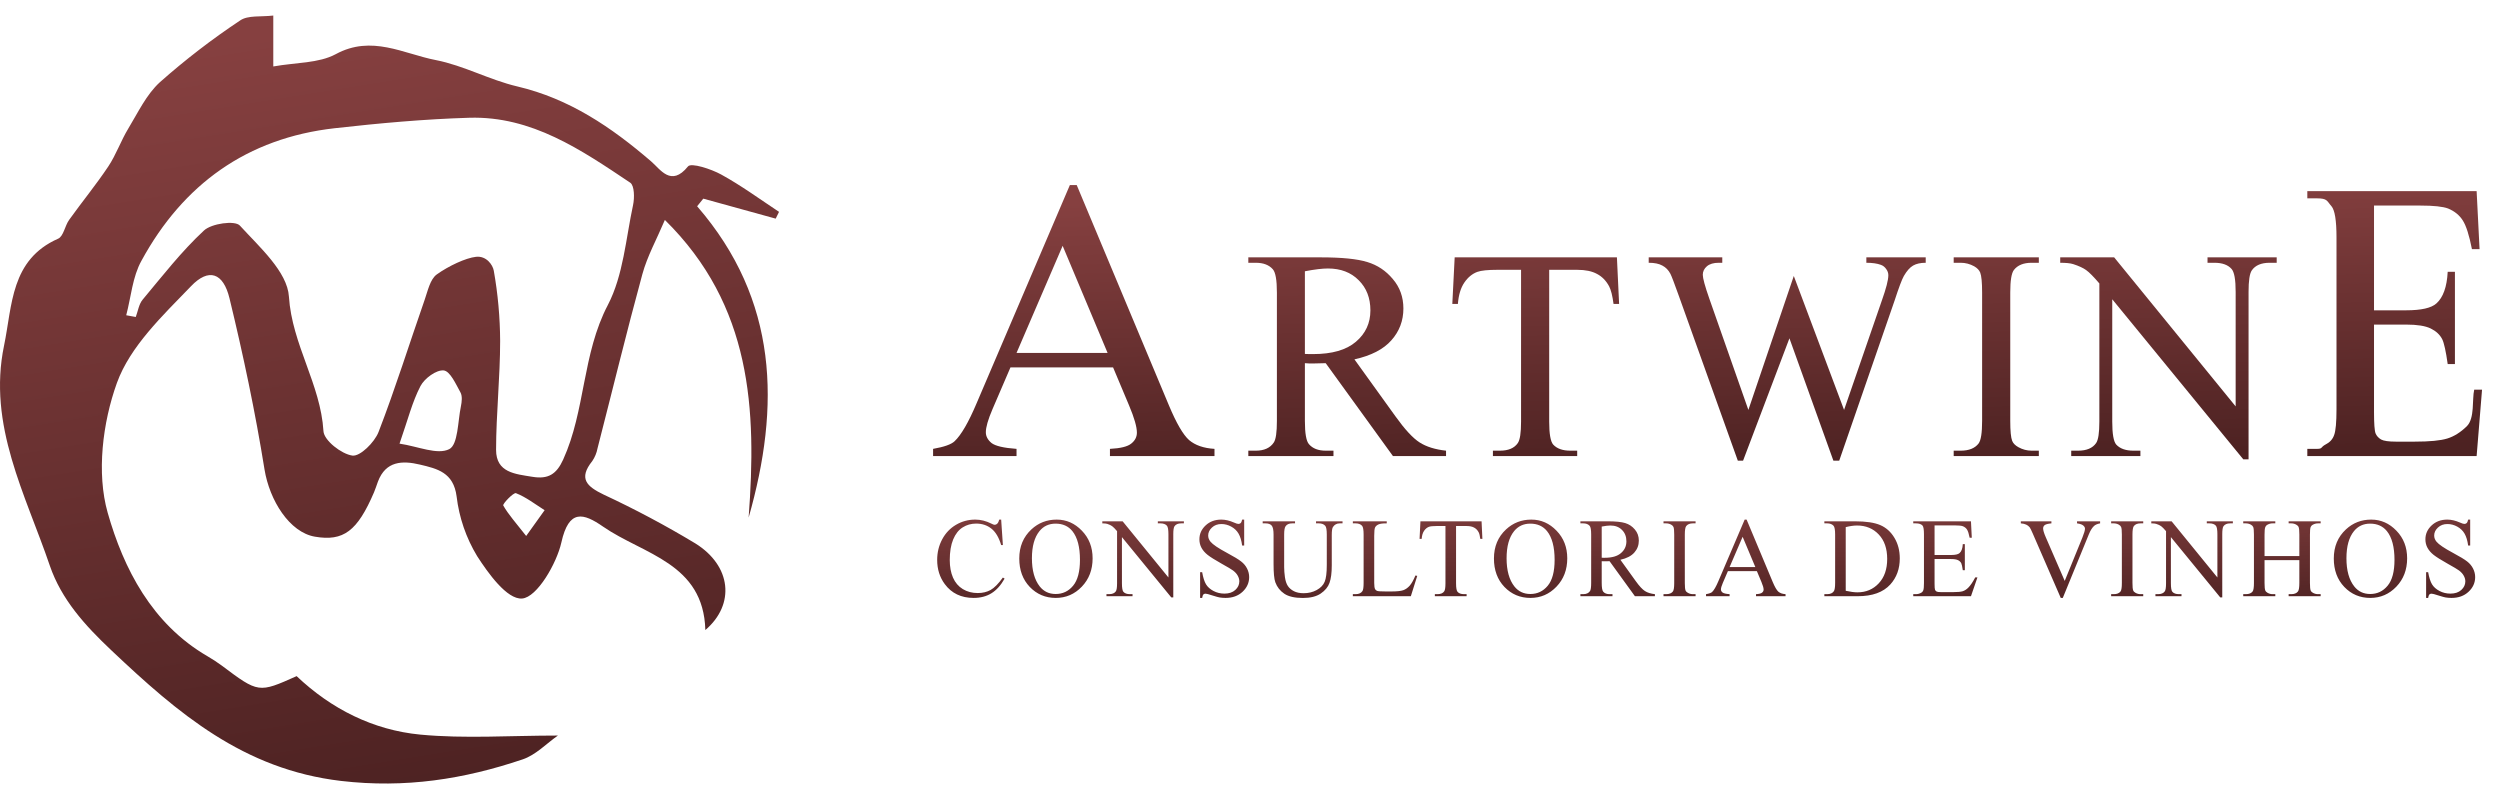 <svg width="137" height="43" viewBox="0 0 137 43" fill="none" xmlns="http://www.w3.org/2000/svg">
<path d="M14.976 0.852V3.642C16.218 3.419 17.463 3.473 18.401 2.967C20.371 1.898 22.102 2.947 23.885 3.293C25.403 3.588 26.826 4.379 28.342 4.735C31.21 5.41 33.501 6.97 35.678 8.84C36.184 9.268 36.771 10.27 37.702 9.12C37.871 8.904 38.969 9.26 39.52 9.563C40.62 10.167 41.638 10.913 42.691 11.61L42.508 11.981L38.54 10.886L38.203 11.303C42.66 16.453 42.765 22.257 41.025 28.364C41.469 22.449 41.204 16.748 36.435 12.053C35.986 13.115 35.47 14.041 35.2 15.031C34.335 18.198 33.562 21.388 32.745 24.566C32.698 24.817 32.6 25.055 32.457 25.266C31.686 26.23 32.155 26.658 33.083 27.105C34.804 27.907 36.482 28.8 38.108 29.781C40.076 31.006 40.302 33.116 38.653 34.526C38.552 30.847 35.259 30.39 33.047 28.858C31.969 28.111 31.173 27.883 30.763 29.727C30.512 30.855 29.439 32.736 28.609 32.799C27.779 32.861 26.741 31.395 26.146 30.474C25.543 29.476 25.159 28.361 25.022 27.203C24.853 25.89 23.964 25.685 23.011 25.459C22.058 25.233 21.139 25.253 20.71 26.395C20.638 26.589 20.577 26.788 20.496 26.979C19.583 29.108 18.821 29.678 17.257 29.41C15.865 29.172 14.772 27.424 14.495 25.724C13.989 22.577 13.329 19.448 12.577 16.35C12.239 14.947 11.441 14.663 10.465 15.687C8.911 17.297 7.129 18.984 6.406 20.986C5.621 23.166 5.284 25.923 5.9 28.094C6.77 31.159 8.324 34.192 11.367 35.96C11.635 36.115 11.894 36.284 12.143 36.467C14.168 37.985 14.168 37.985 16.255 37.052C18.146 38.847 20.449 40.011 23.038 40.257C25.473 40.488 27.948 40.308 30.573 40.308C29.957 40.736 29.366 41.371 28.642 41.614C25.417 42.702 22.208 43.205 18.689 42.795C13.338 42.165 9.748 39.083 6.107 35.642C4.641 34.26 3.367 32.844 2.733 31.006C1.404 27.097 -0.688 23.309 0.223 18.933C0.68 16.73 0.577 14.231 3.187 13.079C3.48 12.949 3.555 12.374 3.789 12.048C4.494 11.063 5.265 10.125 5.937 9.118C6.367 8.47 6.625 7.713 7.03 7.045C7.563 6.166 8.025 5.175 8.763 4.504C10.15 3.275 11.62 2.144 13.164 1.118C13.591 0.826 14.294 0.933 14.976 0.852ZM6.917 17.276L7.44 17.371C7.561 17.05 7.609 16.669 7.818 16.419C8.901 15.124 9.945 13.776 11.177 12.632C11.593 12.244 12.876 12.067 13.144 12.361C14.222 13.541 15.745 14.891 15.833 16.253C16.002 18.884 17.57 21.049 17.726 23.63C17.758 24.136 18.708 24.882 19.31 24.966C19.733 25.025 20.524 24.241 20.744 23.675C21.667 21.287 22.431 18.835 23.274 16.421C23.443 15.935 23.57 15.309 23.932 15.041C24.579 14.578 25.518 14.135 26.087 14.073C26.655 14.01 27.006 14.518 27.06 14.837C27.285 16.106 27.401 17.393 27.408 18.682C27.408 20.672 27.188 22.662 27.185 24.651C27.185 25.904 28.234 25.975 29.182 26.13C30.036 26.27 30.493 25.995 30.861 25.187C32.089 22.488 31.898 19.407 33.314 16.706C34.157 15.085 34.296 13.079 34.692 11.235C34.777 10.844 34.767 10.166 34.537 10.012C31.851 8.214 29.139 6.351 25.719 6.453C23.258 6.527 20.793 6.751 18.345 7.026C13.545 7.568 10.033 10.097 7.75 14.292C7.261 15.169 7.182 16.273 6.917 17.276ZM21.894 24.311C22.918 24.465 23.971 24.941 24.619 24.613C25.105 24.367 25.085 23.095 25.257 22.27C25.309 22.022 25.344 21.705 25.233 21.504C24.98 21.047 24.665 20.335 24.315 20.3C23.91 20.258 23.263 20.735 23.042 21.157C22.593 22.02 22.358 22.98 21.894 24.311ZM28.833 29.373L29.845 27.959C29.329 27.633 28.833 27.245 28.276 27.026C28.142 26.974 27.532 27.615 27.578 27.701C27.865 28.205 28.27 28.647 28.833 29.369V29.373Z" fill="url(#paint0_linear_549_12277)"/>
<path d="M60.996 20.132H55.374L54.388 22.424C54.146 22.988 54.024 23.409 54.024 23.688C54.024 23.909 54.128 24.105 54.335 24.277C54.549 24.441 55.006 24.548 55.706 24.598V24.994H51.133V24.598C51.74 24.491 52.132 24.352 52.311 24.18C52.675 23.837 53.078 23.141 53.521 22.092L58.629 10.141H59.004L64.059 22.22C64.466 23.191 64.833 23.823 65.162 24.116C65.497 24.401 65.961 24.562 66.554 24.598V24.994H60.825V24.598C61.403 24.569 61.792 24.473 61.992 24.309C62.199 24.145 62.302 23.945 62.302 23.709C62.302 23.395 62.16 22.899 61.874 22.22L60.996 20.132ZM60.696 19.34L58.233 13.471L55.706 19.34H60.696Z" fill="url(#paint1_linear_549_12277)"/>
<path d="M79.243 24.994H76.335L72.649 19.902C72.376 19.913 72.153 19.918 71.982 19.918C71.912 19.918 71.838 19.918 71.757 19.918C71.677 19.913 71.594 19.907 71.508 19.902V23.067C71.508 23.752 71.583 24.177 71.733 24.343C71.936 24.579 72.242 24.697 72.649 24.697H73.074V24.994H68.408V24.697H68.817C69.278 24.697 69.607 24.547 69.805 24.247C69.918 24.081 69.974 23.688 69.974 23.067V16.031C69.974 15.345 69.899 14.919 69.749 14.754C69.54 14.518 69.23 14.4 68.817 14.4H68.408V14.103H72.376C73.532 14.103 74.384 14.189 74.93 14.36C75.481 14.526 75.947 14.836 76.327 15.292C76.713 15.742 76.906 16.28 76.906 16.906C76.906 17.575 76.686 18.156 76.247 18.649C75.813 19.142 75.138 19.49 74.223 19.693L76.472 22.817C76.986 23.535 77.428 24.012 77.797 24.247C78.166 24.483 78.648 24.633 79.243 24.697V24.994ZM71.508 19.396C71.61 19.396 71.698 19.399 71.773 19.404C71.848 19.404 71.91 19.404 71.958 19.404C72.997 19.404 73.778 19.179 74.303 18.729C74.833 18.279 75.098 17.707 75.098 17.011C75.098 16.331 74.884 15.779 74.456 15.356C74.033 14.928 73.471 14.713 72.769 14.713C72.459 14.713 72.038 14.764 71.508 14.866V19.396Z" fill="url(#paint2_linear_549_12277)"/>
<path d="M88.607 14.103L88.727 16.657H88.422C88.363 16.207 88.283 15.886 88.181 15.693C88.015 15.383 87.793 15.155 87.515 15.011C87.242 14.861 86.88 14.786 86.43 14.786H84.896V23.107C84.896 23.776 84.969 24.194 85.113 24.36C85.317 24.584 85.63 24.697 86.053 24.697H86.43V24.994H81.812V24.697H82.198C82.658 24.697 82.985 24.558 83.177 24.279C83.295 24.108 83.354 23.717 83.354 23.107V14.786H82.045C81.536 14.786 81.175 14.823 80.961 14.898C80.682 15 80.444 15.195 80.246 15.484C80.048 15.774 79.93 16.165 79.892 16.657H79.587L79.716 14.103H88.607Z" fill="url(#paint3_linear_549_12277)"/>
<path d="M111.728 24.697V24.994H107.062V24.697H107.448C107.897 24.697 108.224 24.566 108.427 24.303C108.556 24.132 108.62 23.72 108.62 23.067V16.031C108.62 15.479 108.585 15.115 108.516 14.938C108.462 14.804 108.352 14.689 108.186 14.593C107.951 14.464 107.705 14.4 107.448 14.4H107.062V14.103H111.728V14.4H111.335C110.891 14.4 110.567 14.531 110.363 14.794C110.229 14.965 110.162 15.377 110.162 16.031V23.067C110.162 23.618 110.197 23.982 110.267 24.159C110.32 24.293 110.433 24.408 110.604 24.504C110.834 24.633 111.078 24.697 111.335 24.697H111.728Z" fill="url(#paint4_linear_549_12277)"/>
<path d="M112.9 14.103H115.856L122.514 22.271V15.99C122.514 15.321 122.439 14.903 122.289 14.738C122.091 14.513 121.778 14.4 121.35 14.4H120.972V14.103H124.763V14.4H124.378C123.917 14.4 123.59 14.539 123.398 14.818C123.28 14.989 123.221 15.38 123.221 15.99V25.171H122.932L115.751 16.4V23.107C115.751 23.776 115.824 24.194 115.968 24.36C116.172 24.584 116.485 24.697 116.908 24.697H117.294V24.994H113.503V24.697H113.88C114.346 24.697 114.675 24.558 114.868 24.279C114.986 24.108 115.045 23.717 115.045 23.107V15.533C114.729 15.163 114.488 14.919 114.322 14.802C114.161 14.684 113.923 14.574 113.607 14.472C113.452 14.424 113.216 14.4 112.9 14.4V14.103Z" fill="url(#paint5_linear_549_12277)"/>
<path d="M130.096 11.265V17.005H131.853C132.681 17.005 133.235 16.88 133.513 16.63C133.884 16.302 134.091 15.724 134.134 14.895H134.53V19.95H134.134C134.034 19.243 133.934 18.79 133.834 18.59C133.706 18.34 133.495 18.144 133.202 18.001C132.91 17.858 132.46 17.787 131.853 17.787H130.096V22.574C130.096 23.216 130.125 23.609 130.182 23.752C130.239 23.887 130.339 23.998 130.482 24.084C130.625 24.162 130.896 24.202 131.296 24.202H132.324C133.145 24.202 133.741 24.145 134.113 24.03C134.484 23.916 134.841 23.691 135.184 23.356C135.626 22.913 135.462 21.886 135.587 21.353H136.016L135.719 24.994H126.441V24.598H126.955C127.298 24.598 127.144 24.516 127.451 24.352C127.68 24.237 127.833 24.066 127.912 23.837C127.997 23.609 128.04 23.141 128.04 22.435V13C128.04 12.079 127.947 11.511 127.762 11.297C127.505 11.012 127.555 10.869 126.955 10.869H126.441V10.473H135.719L135.88 13.653H135.462C135.312 12.889 135.144 12.364 134.959 12.079C134.78 11.793 134.513 11.576 134.156 11.426C133.87 11.319 133.367 11.265 132.646 11.265H130.096Z" fill="url(#paint6_linear_549_12277)"/>
<path d="M105.529 14.103V14.4C105.245 14.4 105.015 14.451 104.838 14.553C104.661 14.655 104.493 14.845 104.332 15.123C104.225 15.31 104.056 15.758 103.826 16.464L100.79 25.243H100.469L98.061 18.539L95.521 25.243H95.232L91.995 16.199C91.754 15.525 91.602 15.126 91.537 15.002C91.43 14.799 91.283 14.649 91.096 14.553C90.914 14.451 90.665 14.4 90.349 14.4V14.103H94.381V14.4H94.188C93.904 14.4 93.687 14.464 93.537 14.593C93.388 14.721 93.313 14.877 93.313 15.059C93.313 15.246 93.43 15.677 93.666 16.352L95.811 22.464L98.3 15.123L101.055 22.464L103.127 16.464C103.363 15.8 103.481 15.34 103.481 15.083C103.481 14.96 103.441 14.845 103.36 14.738C103.285 14.63 103.189 14.555 103.071 14.513C102.868 14.438 102.603 14.4 102.276 14.4V14.103H105.529Z" fill="url(#paint7_linear_549_12277)"/>
<path d="M54.864 28.474L54.958 29.87H54.864C54.739 29.452 54.56 29.151 54.328 28.968C54.096 28.784 53.818 28.692 53.493 28.692C53.221 28.692 52.975 28.762 52.755 28.901C52.535 29.038 52.361 29.258 52.234 29.561C52.109 29.864 52.047 30.24 52.047 30.69C52.047 31.061 52.106 31.383 52.225 31.655C52.344 31.927 52.523 32.136 52.761 32.282C53.001 32.427 53.274 32.499 53.581 32.499C53.847 32.499 54.082 32.443 54.286 32.33C54.49 32.215 54.714 31.988 54.958 31.649L55.052 31.709C54.846 32.075 54.606 32.342 54.331 32.511C54.057 32.681 53.731 32.766 53.354 32.766C52.674 32.766 52.148 32.514 51.774 32.009C51.496 31.634 51.357 31.192 51.357 30.684C51.357 30.274 51.449 29.898 51.632 29.555C51.816 29.212 52.068 28.947 52.389 28.759C52.712 28.569 53.063 28.474 53.445 28.474C53.741 28.474 54.034 28.547 54.322 28.692C54.407 28.737 54.468 28.759 54.504 28.759C54.559 28.759 54.606 28.74 54.646 28.701C54.699 28.647 54.736 28.571 54.758 28.474H54.864ZM57.905 28.474C58.438 28.474 58.899 28.677 59.288 29.083C59.679 29.486 59.875 29.991 59.875 30.596C59.875 31.219 59.678 31.737 59.285 32.148C58.892 32.56 58.416 32.766 57.857 32.766C57.292 32.766 56.817 32.565 56.431 32.163C56.048 31.762 55.856 31.242 55.856 30.605C55.856 29.953 56.078 29.422 56.522 29.01C56.907 28.653 57.368 28.474 57.905 28.474ZM57.848 28.695C57.48 28.695 57.186 28.832 56.964 29.104C56.688 29.443 56.549 29.939 56.549 30.593C56.549 31.263 56.693 31.778 56.979 32.139C57.199 32.414 57.489 32.551 57.851 32.551C58.236 32.551 58.554 32.401 58.804 32.1C59.056 31.799 59.182 31.325 59.182 30.678C59.182 29.976 59.044 29.452 58.768 29.107C58.546 28.833 58.239 28.695 57.848 28.695ZM60.407 28.568H61.521L64.03 31.646V29.279C64.03 29.027 64.002 28.87 63.945 28.807C63.87 28.723 63.752 28.68 63.591 28.68H63.449V28.568H64.877V28.68H64.732C64.558 28.68 64.435 28.733 64.363 28.838C64.318 28.902 64.296 29.049 64.296 29.279V32.739H64.187L61.482 29.434V31.961C61.482 32.213 61.509 32.37 61.563 32.433C61.64 32.517 61.758 32.56 61.917 32.56H62.063V32.672H60.634V32.56H60.777C60.952 32.56 61.076 32.508 61.149 32.403C61.193 32.338 61.215 32.191 61.215 31.961V29.107C61.096 28.968 61.006 28.876 60.943 28.832C60.883 28.787 60.793 28.746 60.674 28.707C60.615 28.689 60.526 28.68 60.407 28.68V28.568ZM68.181 28.474V29.894H68.069C68.033 29.622 67.968 29.405 67.873 29.243C67.78 29.082 67.647 28.954 67.473 28.859C67.3 28.764 67.12 28.717 66.935 28.717C66.725 28.717 66.551 28.781 66.414 28.91C66.277 29.037 66.208 29.183 66.208 29.346C66.208 29.471 66.252 29.585 66.338 29.688C66.463 29.839 66.761 30.041 67.231 30.293C67.615 30.499 67.876 30.657 68.015 30.768C68.156 30.877 68.264 31.006 68.339 31.156C68.415 31.305 68.454 31.461 68.454 31.625C68.454 31.936 68.333 32.204 68.091 32.43C67.85 32.654 67.541 32.766 67.162 32.766C67.043 32.766 66.931 32.757 66.826 32.739C66.763 32.728 66.633 32.692 66.435 32.63C66.24 32.565 66.115 32.533 66.063 32.533C66.013 32.533 65.972 32.548 65.942 32.578C65.914 32.608 65.893 32.671 65.879 32.766H65.766V31.358H65.879C65.931 31.653 66.001 31.874 66.09 32.021C66.179 32.166 66.314 32.288 66.496 32.384C66.679 32.481 66.88 32.53 67.098 32.53C67.35 32.53 67.549 32.463 67.694 32.33C67.841 32.197 67.915 32.039 67.915 31.858C67.915 31.757 67.887 31.655 67.83 31.552C67.776 31.449 67.69 31.354 67.573 31.265C67.494 31.204 67.28 31.076 66.928 30.88C66.578 30.683 66.327 30.525 66.178 30.408C66.031 30.291 65.919 30.162 65.842 30.021C65.766 29.88 65.727 29.724 65.727 29.555C65.727 29.26 65.84 29.007 66.066 28.795C66.292 28.581 66.579 28.474 66.928 28.474C67.146 28.474 67.377 28.528 67.622 28.635C67.734 28.685 67.814 28.711 67.861 28.711C67.913 28.711 67.955 28.695 67.988 28.665C68.022 28.633 68.049 28.569 68.069 28.474H68.181ZM72.118 28.68V28.568H73.571V28.68H73.416C73.255 28.68 73.131 28.748 73.044 28.883C73.002 28.946 72.981 29.091 72.981 29.319V30.983C72.981 31.395 72.939 31.715 72.856 31.943C72.776 32.169 72.615 32.363 72.375 32.527C72.137 32.688 71.812 32.769 71.401 32.769C70.953 32.769 70.613 32.691 70.381 32.536C70.149 32.38 69.985 32.172 69.888 31.909C69.823 31.73 69.791 31.393 69.791 30.898V29.295C69.791 29.042 69.756 28.877 69.685 28.798C69.617 28.72 69.504 28.68 69.349 28.68H69.195V28.568H70.968V28.68H70.811C70.641 28.68 70.52 28.734 70.448 28.841C70.397 28.913 70.372 29.065 70.372 29.295V31.083C70.372 31.242 70.386 31.425 70.414 31.631C70.445 31.837 70.498 31.997 70.575 32.112C70.651 32.227 70.761 32.322 70.905 32.397C71.05 32.471 71.227 32.508 71.437 32.508C71.706 32.508 71.946 32.45 72.157 32.333C72.369 32.216 72.514 32.067 72.59 31.885C72.669 31.701 72.708 31.392 72.708 30.956V29.295C72.708 29.038 72.68 28.878 72.624 28.814C72.545 28.725 72.428 28.68 72.272 28.68H72.118ZM77.565 31.537L77.665 31.558L77.314 32.672H74.136V32.56H74.291C74.464 32.56 74.588 32.503 74.663 32.39C74.705 32.326 74.726 32.177 74.726 31.943V29.295C74.726 29.038 74.698 28.878 74.642 28.814C74.563 28.725 74.446 28.68 74.291 28.68H74.136V28.568H75.994V28.68C75.776 28.678 75.623 28.698 75.534 28.741C75.448 28.783 75.388 28.837 75.356 28.901C75.323 28.966 75.307 29.12 75.307 29.364V31.943C75.307 32.11 75.323 32.225 75.356 32.288C75.38 32.33 75.417 32.361 75.468 32.381C75.518 32.401 75.676 32.412 75.94 32.412H76.24C76.554 32.412 76.775 32.388 76.902 32.342C77.029 32.296 77.145 32.214 77.25 32.097C77.355 31.978 77.46 31.791 77.565 31.537ZM81.19 28.568L81.235 29.531H81.12C81.098 29.361 81.068 29.24 81.03 29.168C80.967 29.05 80.883 28.965 80.778 28.91C80.675 28.854 80.539 28.826 80.37 28.826H79.792V31.961C79.792 32.213 79.819 32.37 79.874 32.433C79.95 32.517 80.068 32.56 80.228 32.56H80.37V32.672H78.63V32.56H78.775C78.949 32.56 79.072 32.508 79.144 32.403C79.189 32.338 79.211 32.191 79.211 31.961V28.826H78.718C78.526 28.826 78.39 28.84 78.309 28.868C78.204 28.906 78.114 28.98 78.04 29.089C77.965 29.198 77.921 29.345 77.907 29.531H77.792L77.84 28.568H81.19ZM83.916 28.474C84.449 28.474 84.91 28.677 85.299 29.083C85.691 29.486 85.886 29.991 85.886 30.596C85.886 31.219 85.69 31.737 85.296 32.148C84.903 32.56 84.427 32.766 83.868 32.766C83.303 32.766 82.828 32.565 82.442 32.163C82.059 31.762 81.868 31.242 81.868 30.605C81.868 29.953 82.089 29.422 82.533 29.01C82.919 28.653 83.38 28.474 83.916 28.474ZM83.859 28.695C83.492 28.695 83.197 28.832 82.975 29.104C82.699 29.443 82.561 29.939 82.561 30.593C82.561 31.263 82.704 31.778 82.99 32.139C83.21 32.414 83.501 32.551 83.862 32.551C84.247 32.551 84.565 32.401 84.815 32.1C85.067 31.799 85.193 31.325 85.193 30.678C85.193 29.976 85.055 29.452 84.779 29.107C84.557 28.833 84.25 28.695 83.859 28.695ZM90.689 32.672H89.593L88.204 30.753C88.101 30.757 88.017 30.759 87.953 30.759C87.927 30.759 87.898 30.759 87.868 30.759C87.838 30.757 87.807 30.755 87.774 30.753V31.946C87.774 32.204 87.802 32.364 87.859 32.427C87.936 32.516 88.051 32.56 88.204 32.56H88.364V32.672H86.606V32.56H86.76C86.934 32.56 87.058 32.503 87.133 32.39C87.175 32.328 87.196 32.18 87.196 31.946V29.295C87.196 29.036 87.168 28.876 87.112 28.814C87.033 28.725 86.916 28.68 86.76 28.68H86.606V28.568H88.101C88.537 28.568 88.858 28.601 89.064 28.665C89.271 28.728 89.447 28.845 89.59 29.016C89.735 29.186 89.808 29.388 89.808 29.625C89.808 29.877 89.725 30.096 89.56 30.281C89.396 30.467 89.142 30.598 88.797 30.675L89.644 31.852C89.838 32.122 90.005 32.302 90.144 32.39C90.283 32.479 90.465 32.536 90.689 32.56V32.672ZM87.774 30.563C87.813 30.563 87.846 30.564 87.874 30.566C87.902 30.566 87.926 30.566 87.944 30.566C88.335 30.566 88.63 30.481 88.827 30.311C89.027 30.142 89.127 29.926 89.127 29.664C89.127 29.408 89.046 29.2 88.885 29.04C88.725 28.879 88.514 28.798 88.249 28.798C88.132 28.798 87.974 28.817 87.774 28.856V30.563ZM92.918 32.56V32.672H91.16V32.56H91.305C91.475 32.56 91.598 32.511 91.675 32.412C91.723 32.347 91.747 32.192 91.747 31.946V29.295C91.747 29.087 91.734 28.95 91.708 28.883C91.688 28.833 91.647 28.789 91.584 28.753C91.495 28.704 91.402 28.68 91.305 28.68H91.16V28.568H92.918V28.68H92.77C92.603 28.68 92.481 28.73 92.404 28.829C92.354 28.893 92.328 29.049 92.328 29.295V31.946C92.328 32.153 92.341 32.291 92.368 32.357C92.388 32.408 92.43 32.451 92.495 32.487C92.582 32.536 92.673 32.56 92.77 32.56H92.918ZM96.277 31.298H94.689L94.41 31.946C94.341 32.105 94.307 32.224 94.307 32.303C94.307 32.365 94.336 32.421 94.395 32.469C94.456 32.516 94.585 32.546 94.782 32.56V32.672H93.49V32.56C93.662 32.53 93.772 32.49 93.823 32.442C93.926 32.345 94.04 32.148 94.165 31.852L95.608 28.474H95.714L97.143 31.888C97.258 32.163 97.362 32.341 97.454 32.424C97.549 32.504 97.68 32.55 97.848 32.56V32.672H96.229V32.56C96.392 32.552 96.502 32.525 96.559 32.478C96.617 32.432 96.646 32.375 96.646 32.309C96.646 32.22 96.606 32.08 96.525 31.888L96.277 31.298ZM96.192 31.074L95.496 29.416L94.782 31.074H96.192ZM99.975 32.672V32.56H100.129C100.302 32.56 100.425 32.504 100.498 32.394C100.542 32.327 100.565 32.178 100.565 31.946V29.295C100.565 29.038 100.536 28.878 100.48 28.814C100.401 28.725 100.284 28.68 100.129 28.68H99.975V28.568H101.645C102.258 28.568 102.724 28.638 103.043 28.777C103.364 28.916 103.621 29.148 103.815 29.473C104.01 29.798 104.108 30.173 104.108 30.599C104.108 31.17 103.935 31.647 103.588 32.03C103.198 32.458 102.605 32.672 101.808 32.672H99.975ZM101.146 32.375C101.402 32.432 101.617 32.46 101.79 32.46C102.258 32.46 102.647 32.296 102.955 31.967C103.264 31.638 103.418 31.192 103.418 30.629C103.418 30.062 103.264 29.615 102.955 29.289C102.647 28.962 102.25 28.798 101.766 28.798C101.584 28.798 101.378 28.828 101.146 28.886V32.375ZM106.014 28.792V30.414H106.916C107.15 30.414 107.307 30.379 107.385 30.308C107.49 30.216 107.549 30.052 107.561 29.818H107.673V31.247H107.561C107.533 31.047 107.504 30.919 107.476 30.862C107.44 30.792 107.38 30.736 107.298 30.696C107.215 30.655 107.088 30.635 106.916 30.635H106.014V31.988C106.014 32.169 106.023 32.281 106.039 32.321C106.055 32.359 106.083 32.39 106.123 32.415C106.164 32.437 106.24 32.448 106.353 32.448H107.049C107.281 32.448 107.45 32.432 107.555 32.4C107.66 32.367 107.761 32.304 107.857 32.209C107.983 32.084 108.111 31.895 108.242 31.643H108.363L108.009 32.672H104.846V32.56H104.992C105.088 32.56 105.18 32.537 105.267 32.49C105.332 32.458 105.375 32.41 105.397 32.345C105.421 32.281 105.433 32.148 105.433 31.949V29.282C105.433 29.022 105.407 28.862 105.355 28.801C105.282 28.721 105.161 28.68 104.992 28.68H104.846V28.568H108.009L108.054 29.467H107.936C107.894 29.251 107.846 29.103 107.794 29.022C107.743 28.942 107.668 28.88 107.567 28.838C107.486 28.807 107.344 28.792 107.14 28.792H106.014ZM115.086 28.568V28.68C114.941 28.706 114.831 28.753 114.756 28.82C114.65 28.918 114.555 29.07 114.472 29.273L113.041 32.766H112.929L111.391 29.228C111.313 29.047 111.257 28.936 111.225 28.895C111.174 28.833 111.112 28.784 111.037 28.75C110.965 28.714 110.866 28.69 110.741 28.68V28.568H112.417V28.68C112.228 28.698 112.105 28.731 112.048 28.777C111.992 28.823 111.963 28.883 111.963 28.956C111.963 29.057 112.01 29.214 112.103 29.428L113.147 31.834L114.115 29.458C114.21 29.224 114.257 29.062 114.257 28.971C114.257 28.912 114.228 28.857 114.169 28.804C114.111 28.75 114.012 28.712 113.873 28.689C113.863 28.687 113.846 28.684 113.821 28.68V28.568H115.086ZM117.449 32.56V32.672H115.691V32.56H115.836C116.006 32.56 116.129 32.511 116.206 32.412C116.254 32.347 116.278 32.192 116.278 31.946V29.295C116.278 29.087 116.265 28.95 116.239 28.883C116.219 28.833 116.177 28.789 116.115 28.753C116.026 28.704 115.933 28.68 115.836 28.68H115.691V28.568H117.449V28.68H117.301C117.134 28.68 117.012 28.73 116.935 28.829C116.885 28.893 116.859 29.049 116.859 29.295V31.946C116.859 32.153 116.872 32.291 116.899 32.357C116.919 32.408 116.961 32.451 117.026 32.487C117.113 32.536 117.204 32.56 117.301 32.56H117.449ZM117.891 28.568H119.005L121.513 31.646V29.279C121.513 29.027 121.485 28.87 121.429 28.807C121.354 28.723 121.236 28.68 121.074 28.68H120.932V28.568H122.361V28.68H122.215C122.042 28.68 121.919 28.733 121.846 28.838C121.802 28.902 121.78 29.049 121.78 29.279V32.739H121.671L118.965 29.434V31.961C118.965 32.213 118.992 32.37 119.047 32.433C119.124 32.517 119.242 32.56 119.401 32.56H119.546V32.672H118.118V32.56H118.26C118.436 32.56 118.56 32.508 118.632 32.403C118.677 32.338 118.699 32.191 118.699 31.961V29.107C118.58 28.968 118.489 28.876 118.427 28.832C118.366 28.787 118.276 28.746 118.157 28.707C118.099 28.689 118.01 28.68 117.891 28.68V28.568ZM124.097 30.472H126.004V29.298C126.004 29.088 125.991 28.95 125.964 28.883C125.944 28.833 125.902 28.789 125.837 28.753C125.751 28.704 125.659 28.68 125.562 28.68H125.417V28.568H127.172V28.68H127.027C126.93 28.68 126.838 28.703 126.751 28.75C126.687 28.782 126.642 28.832 126.618 28.898C126.596 28.963 126.585 29.096 126.585 29.298V31.946C126.585 32.153 126.598 32.291 126.624 32.357C126.644 32.408 126.686 32.451 126.748 32.487C126.837 32.536 126.93 32.56 127.027 32.56H127.172V32.672H125.417V32.56H125.562C125.729 32.56 125.852 32.511 125.928 32.412C125.979 32.347 126.004 32.192 126.004 31.946V30.696H124.097V31.946C124.097 32.153 124.11 32.291 124.137 32.357C124.157 32.408 124.199 32.451 124.264 32.487C124.351 32.536 124.442 32.56 124.539 32.56H124.687V32.672H122.929V32.56H123.074C123.244 32.56 123.367 32.511 123.444 32.412C123.492 32.347 123.516 32.192 123.516 31.946V29.298C123.516 29.088 123.503 28.95 123.477 28.883C123.457 28.833 123.415 28.789 123.353 28.753C123.264 28.704 123.171 28.68 123.074 28.68H122.929V28.568H124.687V28.68H124.539C124.442 28.68 124.351 28.703 124.264 28.75C124.201 28.782 124.158 28.832 124.134 28.898C124.109 28.963 124.097 29.096 124.097 29.298V30.472ZM129.941 28.474C130.473 28.474 130.934 28.677 131.324 29.083C131.715 29.486 131.911 29.991 131.911 30.596C131.911 31.219 131.714 31.737 131.321 32.148C130.927 32.56 130.451 32.766 129.892 32.766C129.327 32.766 128.852 32.565 128.467 32.163C128.083 31.762 127.892 31.242 127.892 30.605C127.892 29.953 128.114 29.422 128.558 29.01C128.943 28.653 129.404 28.474 129.941 28.474ZM129.883 28.695C129.516 28.695 129.221 28.832 128.999 29.104C128.723 29.443 128.585 29.939 128.585 30.593C128.585 31.263 128.728 31.778 129.015 32.139C129.234 32.414 129.525 32.551 129.886 32.551C130.271 32.551 130.589 32.401 130.839 32.1C131.092 31.799 131.218 31.325 131.218 30.678C131.218 29.976 131.079 29.452 130.803 29.107C130.581 28.833 130.274 28.695 129.883 28.695ZM135.366 28.474V29.894H135.254C135.218 29.622 135.152 29.405 135.058 29.243C134.965 29.082 134.832 28.954 134.658 28.859C134.485 28.764 134.305 28.717 134.119 28.717C133.91 28.717 133.736 28.781 133.599 28.91C133.462 29.037 133.393 29.183 133.393 29.346C133.393 29.471 133.436 29.585 133.523 29.688C133.648 29.839 133.946 30.041 134.416 30.293C134.799 30.499 135.061 30.657 135.2 30.768C135.341 30.877 135.449 31.006 135.524 31.156C135.6 31.305 135.639 31.461 135.639 31.625C135.639 31.936 135.518 32.204 135.275 32.43C135.035 32.654 134.726 32.766 134.346 32.766C134.227 32.766 134.115 32.757 134.01 32.739C133.948 32.728 133.818 32.692 133.62 32.63C133.424 32.565 133.3 32.533 133.248 32.533C133.197 32.533 133.157 32.548 133.127 32.578C133.099 32.608 133.077 32.671 133.063 32.766H132.951V31.358H133.063C133.116 31.653 133.186 31.874 133.275 32.021C133.364 32.166 133.499 32.288 133.681 32.384C133.864 32.481 134.065 32.53 134.283 32.53C134.535 32.53 134.734 32.463 134.879 32.33C135.026 32.197 135.1 32.039 135.1 31.858C135.1 31.757 135.072 31.655 135.015 31.552C134.961 31.449 134.875 31.354 134.758 31.265C134.679 31.204 134.464 31.076 134.113 30.88C133.762 30.683 133.512 30.525 133.363 30.408C133.216 30.291 133.104 30.162 133.027 30.021C132.95 29.88 132.912 29.724 132.912 29.555C132.912 29.26 133.025 29.007 133.251 28.795C133.477 28.581 133.764 28.474 134.113 28.474C134.331 28.474 134.562 28.528 134.806 28.635C134.919 28.685 134.999 28.711 135.045 28.711C135.098 28.711 135.14 28.695 135.173 28.665C135.207 28.633 135.234 28.569 135.254 28.474H135.366Z" fill="url(#paint8_linear_549_12277)"/>
<defs>
<linearGradient id="paint0_linear_549_12277" x1="21.345" y1="0.852" x2="28.089" y2="42.859" gradientUnits="userSpaceOnUse">
<stop stop-color="#864040"/>
<stop offset="0.998" stop-color="#4D2222"/>
</linearGradient>
<linearGradient id="paint1_linear_549_12277" x1="93.574" y1="10.141" x2="94.022" y2="25.591" gradientUnits="userSpaceOnUse">
<stop stop-color="#864040"/>
<stop offset="0.998" stop-color="#4D2222"/>
</linearGradient>
<linearGradient id="paint2_linear_549_12277" x1="93.574" y1="10.141" x2="94.022" y2="25.591" gradientUnits="userSpaceOnUse">
<stop stop-color="#864040"/>
<stop offset="0.998" stop-color="#4D2222"/>
</linearGradient>
<linearGradient id="paint3_linear_549_12277" x1="93.574" y1="10.141" x2="94.022" y2="25.591" gradientUnits="userSpaceOnUse">
<stop stop-color="#864040"/>
<stop offset="0.998" stop-color="#4D2222"/>
</linearGradient>
<linearGradient id="paint4_linear_549_12277" x1="93.574" y1="10.141" x2="94.022" y2="25.591" gradientUnits="userSpaceOnUse">
<stop stop-color="#864040"/>
<stop offset="0.998" stop-color="#4D2222"/>
</linearGradient>
<linearGradient id="paint5_linear_549_12277" x1="93.574" y1="10.141" x2="94.022" y2="25.591" gradientUnits="userSpaceOnUse">
<stop stop-color="#864040"/>
<stop offset="0.998" stop-color="#4D2222"/>
</linearGradient>
<linearGradient id="paint6_linear_549_12277" x1="93.574" y1="10.141" x2="94.022" y2="25.591" gradientUnits="userSpaceOnUse">
<stop stop-color="#864040"/>
<stop offset="0.998" stop-color="#4D2222"/>
</linearGradient>
<linearGradient id="paint7_linear_549_12277" x1="93.574" y1="10.141" x2="94.022" y2="25.591" gradientUnits="userSpaceOnUse">
<stop stop-color="#864040"/>
<stop offset="0.998" stop-color="#4D2222"/>
</linearGradient>
<linearGradient id="paint8_linear_549_12277" x1="93.633" y1="26.672" x2="93.729" y2="33.838" gradientUnits="userSpaceOnUse">
<stop stop-color="#864040"/>
<stop offset="0.998" stop-color="#4D2222"/>
</linearGradient>
</defs>
</svg>
